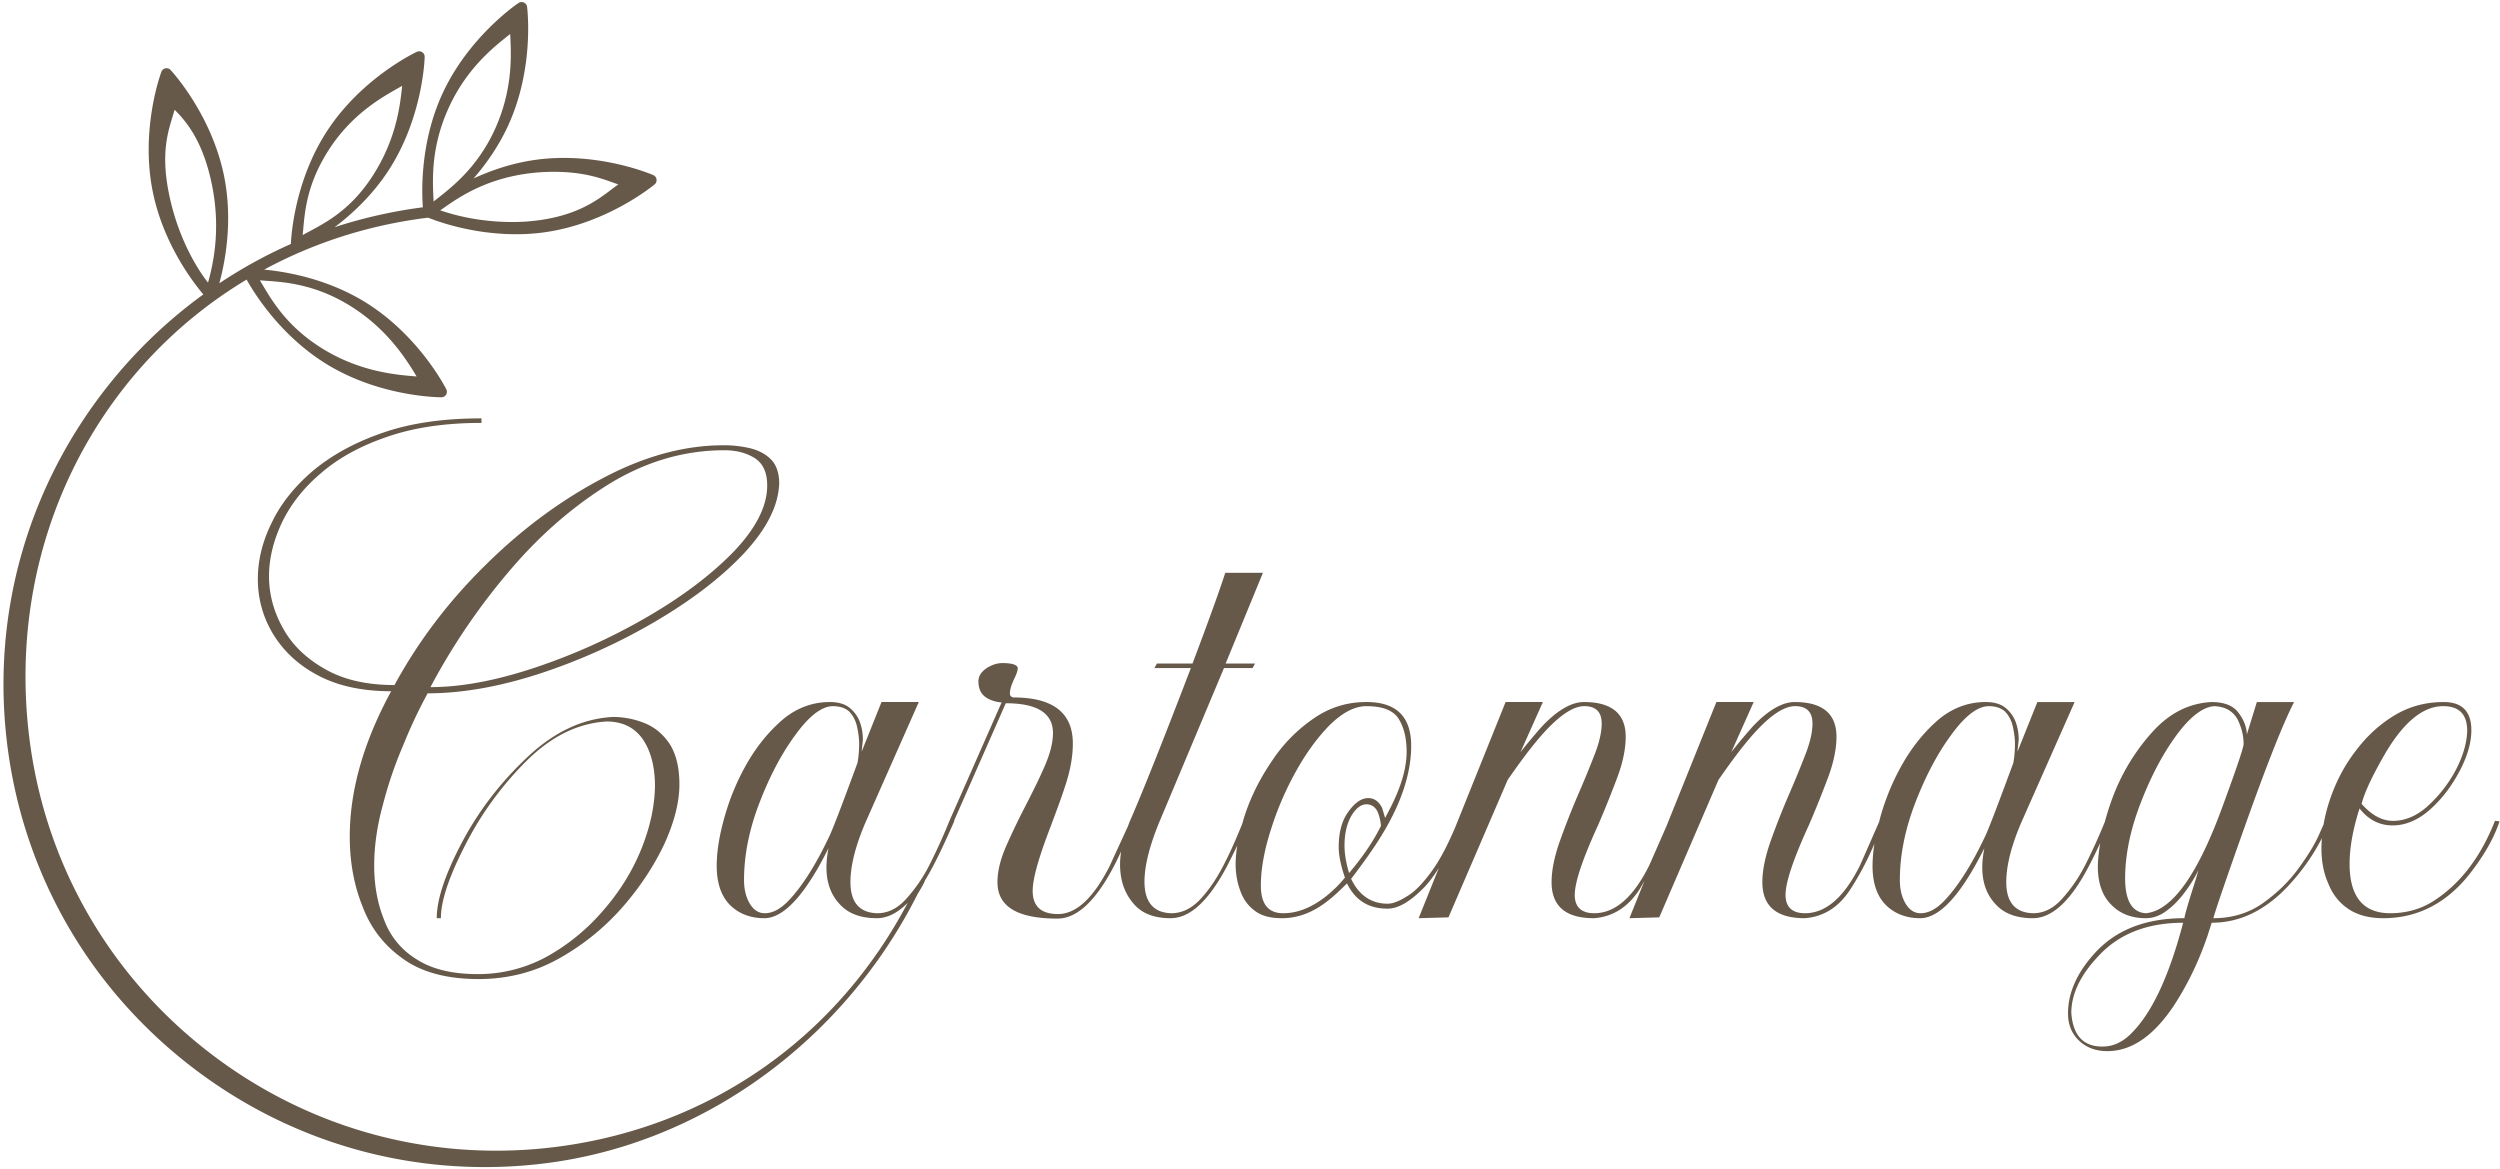<svg width="246" height="115" fill="none" xmlns="http://www.w3.org/2000/svg"><path d="M71.254 44.305c1.181 0 2.16.243 3.016.775.815.529 1.222 1.426 1.222 2.688 0 2.078-1.14 4.279-3.382 6.602-2.284 2.323-5.134 4.442-8.6 6.438a59.375 59.375 0 01-10.877 4.89c-3.79 1.262-7.212 1.915-10.27 1.915l.08-.163a63.344 63.344 0 017.908-11.532c2.974-3.463 6.274-6.276 9.82-8.436 3.544-2.118 7.252-3.177 11.083-3.177zM47.62 55.755c-3.586 3.545-6.52 7.457-8.802 11.654-2.65 0-4.89-.488-6.722-1.508-1.834-1.017-3.26-2.323-4.198-3.994-.938-1.628-1.426-3.381-1.426-5.214 0-1.753.449-3.545 1.303-5.339.856-1.751 2.12-3.381 3.872-4.848 1.712-1.467 3.872-2.65 6.52-3.547 2.609-.895 5.663-1.345 9.21-1.345v-.447c-3.67 0-6.887.447-9.617 1.385-2.77.938-5.055 2.2-6.887 3.709-1.833 1.548-3.218 3.26-4.115 5.134-.938 1.874-1.386 3.75-1.386 5.582 0 1.914.49 3.749 1.508 5.42 1.018 1.672 2.485 3.057 4.44 4.076 1.915 1.018 4.321 1.547 7.171 1.547-2.727 5.014-4.074 9.78-4.074 14.304 0 2.484.409 4.767 1.265 6.887.813 2.158 2.16 3.87 4.033 5.174 1.835 1.305 4.32 1.955 7.376 1.955 2.811 0 5.461-.65 7.866-1.996a23.68 23.68 0 006.274-5.051c1.752-2 3.139-4.117 4.156-6.277.979-2.16 1.467-4.114 1.467-5.827 0-1.67-.327-2.976-.938-3.953-.653-.977-1.467-1.67-2.484-2.078a8.264 8.264 0 00-3.138-.61c-2.975.163-5.746 1.466-8.353 3.91-2.609 2.445-4.768 5.216-6.44 8.354-1.67 3.139-2.525 5.664-2.525 7.54h.407c0-1.674.774-4.036 2.364-7.133a32.385 32.385 0 016.03-8.313c2.444-2.444 5.094-3.748 7.906-3.911 1.548 0 2.73.572 3.545 1.712.815 1.183 1.221 2.73 1.221 4.685-.04 1.998-.49 4.035-1.344 6.154-.856 2.118-2.08 4.117-3.667 5.95a20.346 20.346 0 01-5.5 4.564 14.058 14.058 0 01-6.929 1.792c-2.525 0-4.523-.489-6.031-1.467a7.603 7.603 0 01-3.18-3.87c-.649-1.592-.976-3.385-.976-5.339 0-1.914.284-3.912.856-5.99a40.807 40.807 0 012.037-5.95 49.011 49.011 0 012.364-5.012c3.382 0 7.09-.653 11.084-1.957a58.7 58.7 0 0011.286-5.092c3.545-2.08 6.44-4.28 8.72-6.683 2.242-2.404 3.425-4.687 3.505-6.928 0-1.017-.285-1.833-.816-2.364-.529-.529-1.221-.895-2.078-1.1a11.102 11.102 0 00-2.607-.285c-3.871 0-7.864 1.101-11.979 3.302-4.157 2.2-8.027 5.093-11.574 8.638z" fill="#675949"/><path d="M211.151 89.862c-1.344-.082-2.037-1.222-2.037-3.423 0-2.282.49-4.727 1.508-7.375 1.019-2.648 2.198-4.89 3.547-6.724 1.344-1.835 2.607-2.773 3.706-2.853 1.101.041 1.833.489 2.282 1.263.407.815.613 1.63.613 2.446 0 .367-.693 2.403-2.039 6.072-2.486 6.844-5.012 10.349-7.58 10.594zm-1.465 11.858c-.858.856-1.794 1.263-2.813 1.263-1.874 0-2.893-1.1-3.055-3.3 0-1.835.854-3.67 2.607-5.543 2.037-2.24 4.849-3.34 8.395-3.34-1.387 5.295-3.097 8.924-5.134 10.92zm-14.304-19.518c-1.265 2.687-2.568 4.807-3.914 6.274-.856.938-1.67 1.386-2.485 1.386-.611 0-1.099-.327-1.467-.938-.366-.611-.57-1.385-.57-2.323 0-2.403.49-4.928 1.508-7.578 1.017-2.65 2.2-4.891 3.586-6.763 1.346-1.835 2.568-2.773 3.667-2.773.693 0 1.263.205 1.63.57.366.409.611.897.732 1.467.123.572.204 1.142.204 1.672 0 .57-.039 1.18-.161 1.873-1.426 3.872-2.323 6.236-2.73 7.133zM132.3 83.219c0-1.221.244-2.2.693-2.974.448-.732.936-1.1 1.465-1.1.49 0 .856.243 1.101.734.164.406.284.856.327 1.385-.735 1.508-1.794 3.056-3.138 4.644-.286-.977-.448-1.874-.448-2.689zm-1.712 4.892c-1.467 1.18-2.893 1.75-4.319 1.75-1.469 0-2.2-.895-2.2-2.731 0-1.588.325-3.42.976-5.457a30.38 30.38 0 012.487-5.788c1.019-1.835 2.161-3.384 3.381-4.606 1.224-1.18 2.405-1.792 3.545-1.792 1.592 0 2.65.407 3.179 1.263.531.856.775 1.957.775 3.22 0 1.59-.53 3.422-1.588 5.5l-.531 1.02-.286-.977c-.325-.654-.775-.98-1.385-.98-.65 0-1.304.449-1.915 1.305-.652.856-.979 2.037-.979 3.504 0 .815.205 1.835.613 3.016a12.018 12.018 0 01-1.753 1.752zM44.143 10.627c1.827-4.03 4.622-6.131 6.059-7.282.084 1.838.338 5.316-1.493 9.355-1.83 4.03-4.603 5.977-6.042 7.128-.082-1.838-.357-5.164 1.476-9.2zm10.341 6.28c3.274 0 4.98.771 6.36 1.24-1.506 1.06-3.322 2.883-7.712 3.51a19.01 19.01 0 01-2.7.188c-3.272 0-5.732-.676-7.112-1.146l.01-.005c1.51-1.06 4.08-2.973 8.452-3.599a19.24 19.24 0 012.702-.188zM17.182 10.8c1.09 1.096 2.817 3.036 3.7 7.517.853 4.341.086 7.721-.413 9.494-1.138-1.448-3-4.51-3.864-8.85-.858-4.34.08-6.387.577-8.16zm15.232 3.853c2.422-3.704 5.562-5.29 7.16-6.207-.2 1.829-.538 5.238-2.963 8.95-2.42 3.705-5.233 4.82-6.83 5.738.2-1.83.208-4.769 2.633-8.48zm8.583 22.391c-1.836-.15-5.46-.401-9.227-2.715-3.795-2.328-5.244-5.179-6.198-6.744 1.836.148 5.054.16 8.822 2.471 3.792 2.33 5.649 5.423 6.603 6.988zm40.65 45.157c-1.263 2.687-2.566 4.807-3.912 6.274-.856.938-1.67 1.386-2.487 1.386-.609 0-1.097-.327-1.465-.938-.368-.611-.57-1.385-.57-2.323 0-2.403.488-4.928 1.508-7.578 1.017-2.65 2.198-4.891 3.585-6.763 1.345-1.835 2.569-2.773 3.668-2.773.693 0 1.263.205 1.629.57.367.409.612.897.733 1.467.123.572.204 1.142.204 1.672 0 .57-.039 1.18-.163 1.873-1.426 3.872-2.321 6.236-2.73 7.133zm153.016-7.989c1.835-3.136 3.751-4.726 5.748-4.726 1.589 0 2.362.816 2.362 2.446-.039 1.18-.405 2.444-1.1 3.79a12.935 12.935 0 01-2.729 3.545c-1.102 1.017-2.284 1.506-3.464 1.506-1.101 0-2.12-.568-3.097-1.67.286-1.14 1.059-2.77 2.28-4.89zm10.841 6.56c-1.428 3.63-3.463 6.236-6.072 7.906-1.222.774-2.648 1.183-4.237 1.183-2.65 0-3.995-1.63-3.995-4.849 0-1.59.327-3.424.979-5.461.856 1.101 1.955 1.671 3.259 1.671 1.264 0 2.527-.53 3.708-1.59 1.183-1.058 2.121-2.322 2.895-3.79.774-1.466 1.14-2.81 1.14-3.992 0-1.834-.897-2.77-2.73-2.77-1.793 0-3.422.447-4.889 1.344-1.469.897-2.731 2.076-3.792 3.504-1.099 1.426-1.914 3.016-2.484 4.685-.292.85-.505 1.692-.648 2.514l-.496 1.113c-.446.978-1.138 2.08-2.035 3.301-.938 1.263-2.078 2.364-3.463 3.343-1.388.977-3.018 1.467-4.851 1.467.205-.775 1.222-3.751 3.057-8.925 2.2-6.194 3.831-10.31 4.889-12.346h-3.666l-.98 3.179c-.039-.775-.323-1.47-.854-2.162-.531-.692-1.426-1.017-2.648-1.017-2.16.12-4.076 1.058-5.747 2.891a20.087 20.087 0 00-3.952 6.479 26.234 26.234 0 00-.774 2.414 56.367 56.367 0 01-1.878 4.148 15.081 15.081 0 01-2.362 3.463c-.856.938-1.793 1.386-2.811 1.386-1.751-.04-2.65-1.059-2.65-3.057 0-1.67.531-3.708 1.549-6.031l5.177-11.693h-3.667l-1.958 4.889.123-1.181a5.02 5.02 0 00-.286-1.712 3.258 3.258 0 00-1.018-1.426c-.449-.368-1.099-.57-1.955-.57-1.673 0-3.222.57-4.564 1.67-1.347 1.141-2.528 2.567-3.506 4.237a23.156 23.156 0 00-2.242 5.257c-.061.215-.109.415-.163.623-1.153 2.628-1.794 4.106-1.914 4.348-1.549 3.097-3.343 4.646-5.38 4.646-1.263 0-1.914-.611-1.914-1.794 0-1.263.774-3.545 2.282-6.845.692-1.59 1.303-3.138 1.873-4.644.572-1.51.856-2.895.856-4.078 0-2.28-1.385-3.42-4.115-3.42-1.223 0-2.647.813-4.196 2.484a55.594 55.594 0 00-2.039 2.446l2.202-4.93h-3.669l-4.91 12.207c-1.036 2.358-1.617 3.701-1.73 3.928-1.551 3.097-3.343 4.646-5.38 4.646-1.264 0-1.916-.611-1.916-1.794 0-1.263.774-3.545 2.282-6.845.693-1.59 1.303-3.138 1.875-4.644.57-1.51.856-2.895.856-4.078 0-2.28-1.387-3.42-4.116-3.42-1.222 0-2.648.813-4.197 2.484a55.594 55.594 0 00-2.039 2.446l2.202-4.93h-3.669l-4.975 12.369c-.761 1.782-1.52 3.207-2.278 4.256-.856 1.18-1.669 2.037-2.446 2.486-.772.487-1.385.732-1.916.732-1.588 0-2.809-.814-3.584-2.444 1.304-1.712 2.28-3.097 2.975-4.24 1.955-3.176 2.934-6.151 2.934-8.84 0-2.895-1.469-4.32-4.403-4.32-1.914 0-3.626.53-5.214 1.631a15.181 15.181 0 00-4.076 4.156c-1.14 1.67-2.037 3.422-2.646 5.257-.11.323-.197.631-.286.941-.537 1.33-1.107 2.654-1.753 3.907-.693 1.386-1.467 2.528-2.323 3.464-.856.935-1.833 1.426-2.895 1.426-1.751-.04-2.648-1.102-2.648-3.098 0-1.548.49-3.545 1.51-5.99l6.313-15.036h2.813l.246-.447h-2.895l3.669-8.925h-3.708c-.409 1.304-1.467 4.28-3.22 8.925h-3.504l-.245.447h3.587c-2.811 7.335-4.809 12.347-5.99 15.036-.078.18-.136.356-.205.535l-1.834 3.988c-1.59 3.098-3.261 4.646-5.051 4.646-1.673 0-2.486-.774-2.486-2.282 0-1.222.61-3.34 1.793-6.397.528-1.426 1.059-2.813 1.506-4.237.448-1.428.652-2.69.652-3.872 0-3.016-1.955-4.524-5.827-4.524-.245-.04-.366-.163-.366-.406 0-.327.12-.775.407-1.386.243-.49.368-.856.368-1.1-.043-.326-.572-.49-1.51-.49-.53 0-1.018.164-1.549.49-.527.367-.813.774-.813 1.303 0 .774.286 1.305.813 1.63.409.245.899.409 1.469.448l-5.134 11.654h-.002a55.803 55.803 0 01-1.917 4.24 15.16 15.16 0 01-2.362 3.462c-.856.938-1.793 1.386-2.813 1.386-1.75-.04-2.648-1.059-2.648-3.057 0-1.67.531-3.708 1.549-6.031L90.41 69.08h-3.67l-1.955 4.889.123-1.181a5.02 5.02 0 00-.286-1.712 3.254 3.254 0 00-1.02-1.426c-.447-.368-1.097-.57-1.955-.57-1.671 0-3.22.57-4.562 1.67-1.347 1.141-2.53 2.567-3.506 4.237a23.042 23.042 0 00-2.241 5.257c-.53 1.834-.814 3.465-.814 4.97 0 1.672.448 2.977 1.304 3.833.856.853 1.996 1.304 3.381 1.304 1.345 0 2.813-1.142 4.362-3.465.61-.897 1.261-2.037 1.954-3.422-.123.651-.203 1.262-.203 1.873 0 1.467.407 2.65 1.263 3.586.813.938 2.037 1.428 3.708 1.428 1.023 0 2.03-.516 3.023-1.51-7.115 13.489-19.793 22.242-34.938 24.055-12.27 1.463-24.392-1.943-34.134-9.599-9.741-7.66-15.916-18.634-17.384-30.903-2.244-18.73 6.482-35.933 21.408-44.883.622 1.129 3.222 5.466 7.873 8.32 5.25 3.224 11.047 3.261 11.293 3.261a.548.548 0 00.462-.258.547.547 0 00.02-.53c-.107-.216-2.748-5.358-8.016-8.595-3.783-2.321-7.836-2.986-9.907-3.179 4.838-2.613 10.258-4.391 16.139-5.112.674.279 4.193 1.63 8.657 1.63.97 0 1.933-.066 2.854-.198 6.12-.877 10.584-4.55 10.772-4.706a.544.544 0 00-.132-.914c-.158-.068-3.942-1.691-8.804-1.691-.973 0-1.935.067-2.856.199-2.285.326-4.34 1.045-6.027 1.823 1.22-1.402 2.484-3.173 3.437-5.275C52.588 6.657 51.895.917 51.866.675A.542.542 0 0051.55.25a.54.54 0 00-.527.043c-.203.135-4.977 3.394-7.532 9.024-2.143 4.726-2 9.517-1.881 11.08-2.98.39-5.89 1.044-8.689 1.963 1.696-1.277 3.696-3.116 5.29-5.557 3.382-5.176 3.572-10.954 3.577-11.198a.54.54 0 00-.772-.505c-.221.104-5.437 2.596-8.819 7.773-3.262 4.994-3.552 10.531-3.574 11.135a46.743 46.743 0 00-7.042 3.871c.54-1.972 1.363-6.055.481-10.488-1.203-6.064-5.11-10.324-5.275-10.504a.534.534 0 00-.504-.162.54.54 0 00-.403.342c-.085.228-2.066 5.658-.863 11.723 1.036 5.22 4.06 9.085 4.991 10.18a47.753 47.753 0 00-9.501 9.145C2.67 48.085-.82 60.492.685 73.047c1.502 12.559 7.822 23.793 17.791 31.631 8.455 6.646 18.66 10.163 29.227 10.163 1.892 0 3.799-.113 5.71-.342 15.797-1.892 29.647-12.194 36.845-26.455.098-.199.624-.994.774-1.44.242-.393.483-.81.72-1.266.532-.978 1.265-2.525 2.16-4.564h-.039L98.967 69.2c3.097 0 4.646.979 4.646 2.934 0 .938-.286 2.04-.817 3.261-.53 1.222-1.179 2.525-1.872 3.872a71.486 71.486 0 00-1.918 3.992c-.569 1.304-.856 2.487-.856 3.545 0 2.405 1.957 3.586 5.91 3.586 1.957 0 3.87-1.833 5.705-5.46.185-.37.369-.76.551-1.143-.061.427-.102.85-.102 1.266 0 1.508.407 2.769 1.263 3.788.815 1.02 2.037 1.51 3.708 1.51 1.916 0 3.749-1.712 5.543-5.094.323-.63.669-1.318 1.021-2.065a11.88 11.88 0 00-.165 1.82c0 .938.162 1.833.448 2.607.284.816.731 1.467 1.385 1.957.652.53 1.549.775 2.731.775 1.588 0 3.096-.572 4.563-1.755.488-.366 1.099-.936 1.833-1.67.815 1.67 2.12 2.487 3.992 2.487 1.019 0 2.16-.654 3.465-1.957.526-.509 1.053-1.22 1.58-2.045l-1.987 4.94 2.934-.082 5.829-13.53c1.016-1.465 1.915-2.69 2.689-3.628 1.955-2.4 3.586-3.625 4.848-3.625 1.141 0 1.711.57 1.711 1.71 0 .775-.203 1.755-.652 2.935a102.663 102.663 0 01-1.549 3.79 76.447 76.447 0 00-1.872 4.727c-.571 1.59-.856 2.975-.856 4.156 0 2.364 1.386 3.547 4.156 3.547 1.833-.125 3.341-1.06 4.483-2.813.18-.277.321-.563.492-.842l-1.471 3.655 2.934-.082 5.829-13.53c1.016-1.465 1.915-2.69 2.689-3.628 1.953-2.4 3.584-3.625 4.848-3.625 1.14 0 1.711.57 1.711 1.71 0 .775-.203 1.755-.652 2.935a102.663 102.663 0 01-1.549 3.79 75.207 75.207 0 00-1.872 4.727c-.572 1.59-.858 2.975-.858 4.156 0 2.364 1.388 3.547 4.158 3.547 1.833-.125 3.341-1.06 4.483-2.813a28.543 28.543 0 002.388-4.526 14.38 14.38 0 00-.188 2.203c0 1.67.448 2.976 1.304 3.832.856.853 1.996 1.304 3.381 1.304 1.345 0 2.813-1.142 4.362-3.465.609-.897 1.261-2.037 1.954-3.422-.121.651-.203 1.262-.203 1.873 0 1.467.407 2.65 1.263 3.586.815.938 2.037 1.428 3.708 1.428 1.876 0 3.708-1.673 5.46-5.014.319-.587.718-1.402 1.175-2.384-.128.787-.221 1.56-.236 2.304 0 1.629.448 2.892 1.304 3.748.854.895 1.996 1.346 3.422 1.346.776 0 1.508-.288 2.202-.856.693-.53 1.261-1.183 1.79-1.917.533-.733.899-1.385 1.183-1.955l-.284.977c-.653 2.039-1.019 3.26-1.101 3.75-3.79 0-6.724 1.141-8.8 3.421-1.755 1.918-2.65 3.913-2.65 5.952 0 1.099.366 1.996 1.099 2.689.734.692 1.672 1.019 2.773 1.019 2.362 0 4.523-1.467 6.52-4.442 1.385-2.12 2.484-4.4 3.342-6.928l.405-1.263c2.73 0 5.216-1.183 7.457-3.545a20.822 20.822 0 003.387-4.772c-.026.33-.044.66-.044.983 0 1.262.202 2.404.651 3.422.409 1.06 1.061 1.916 1.958 2.527.895.611 2.037.938 3.461.938 3.383 0 6.237-1.467 8.518-4.362 1.428-1.833 2.404-3.543 2.934-5.173l-.448-.043z" fill="#675949"/></svg>